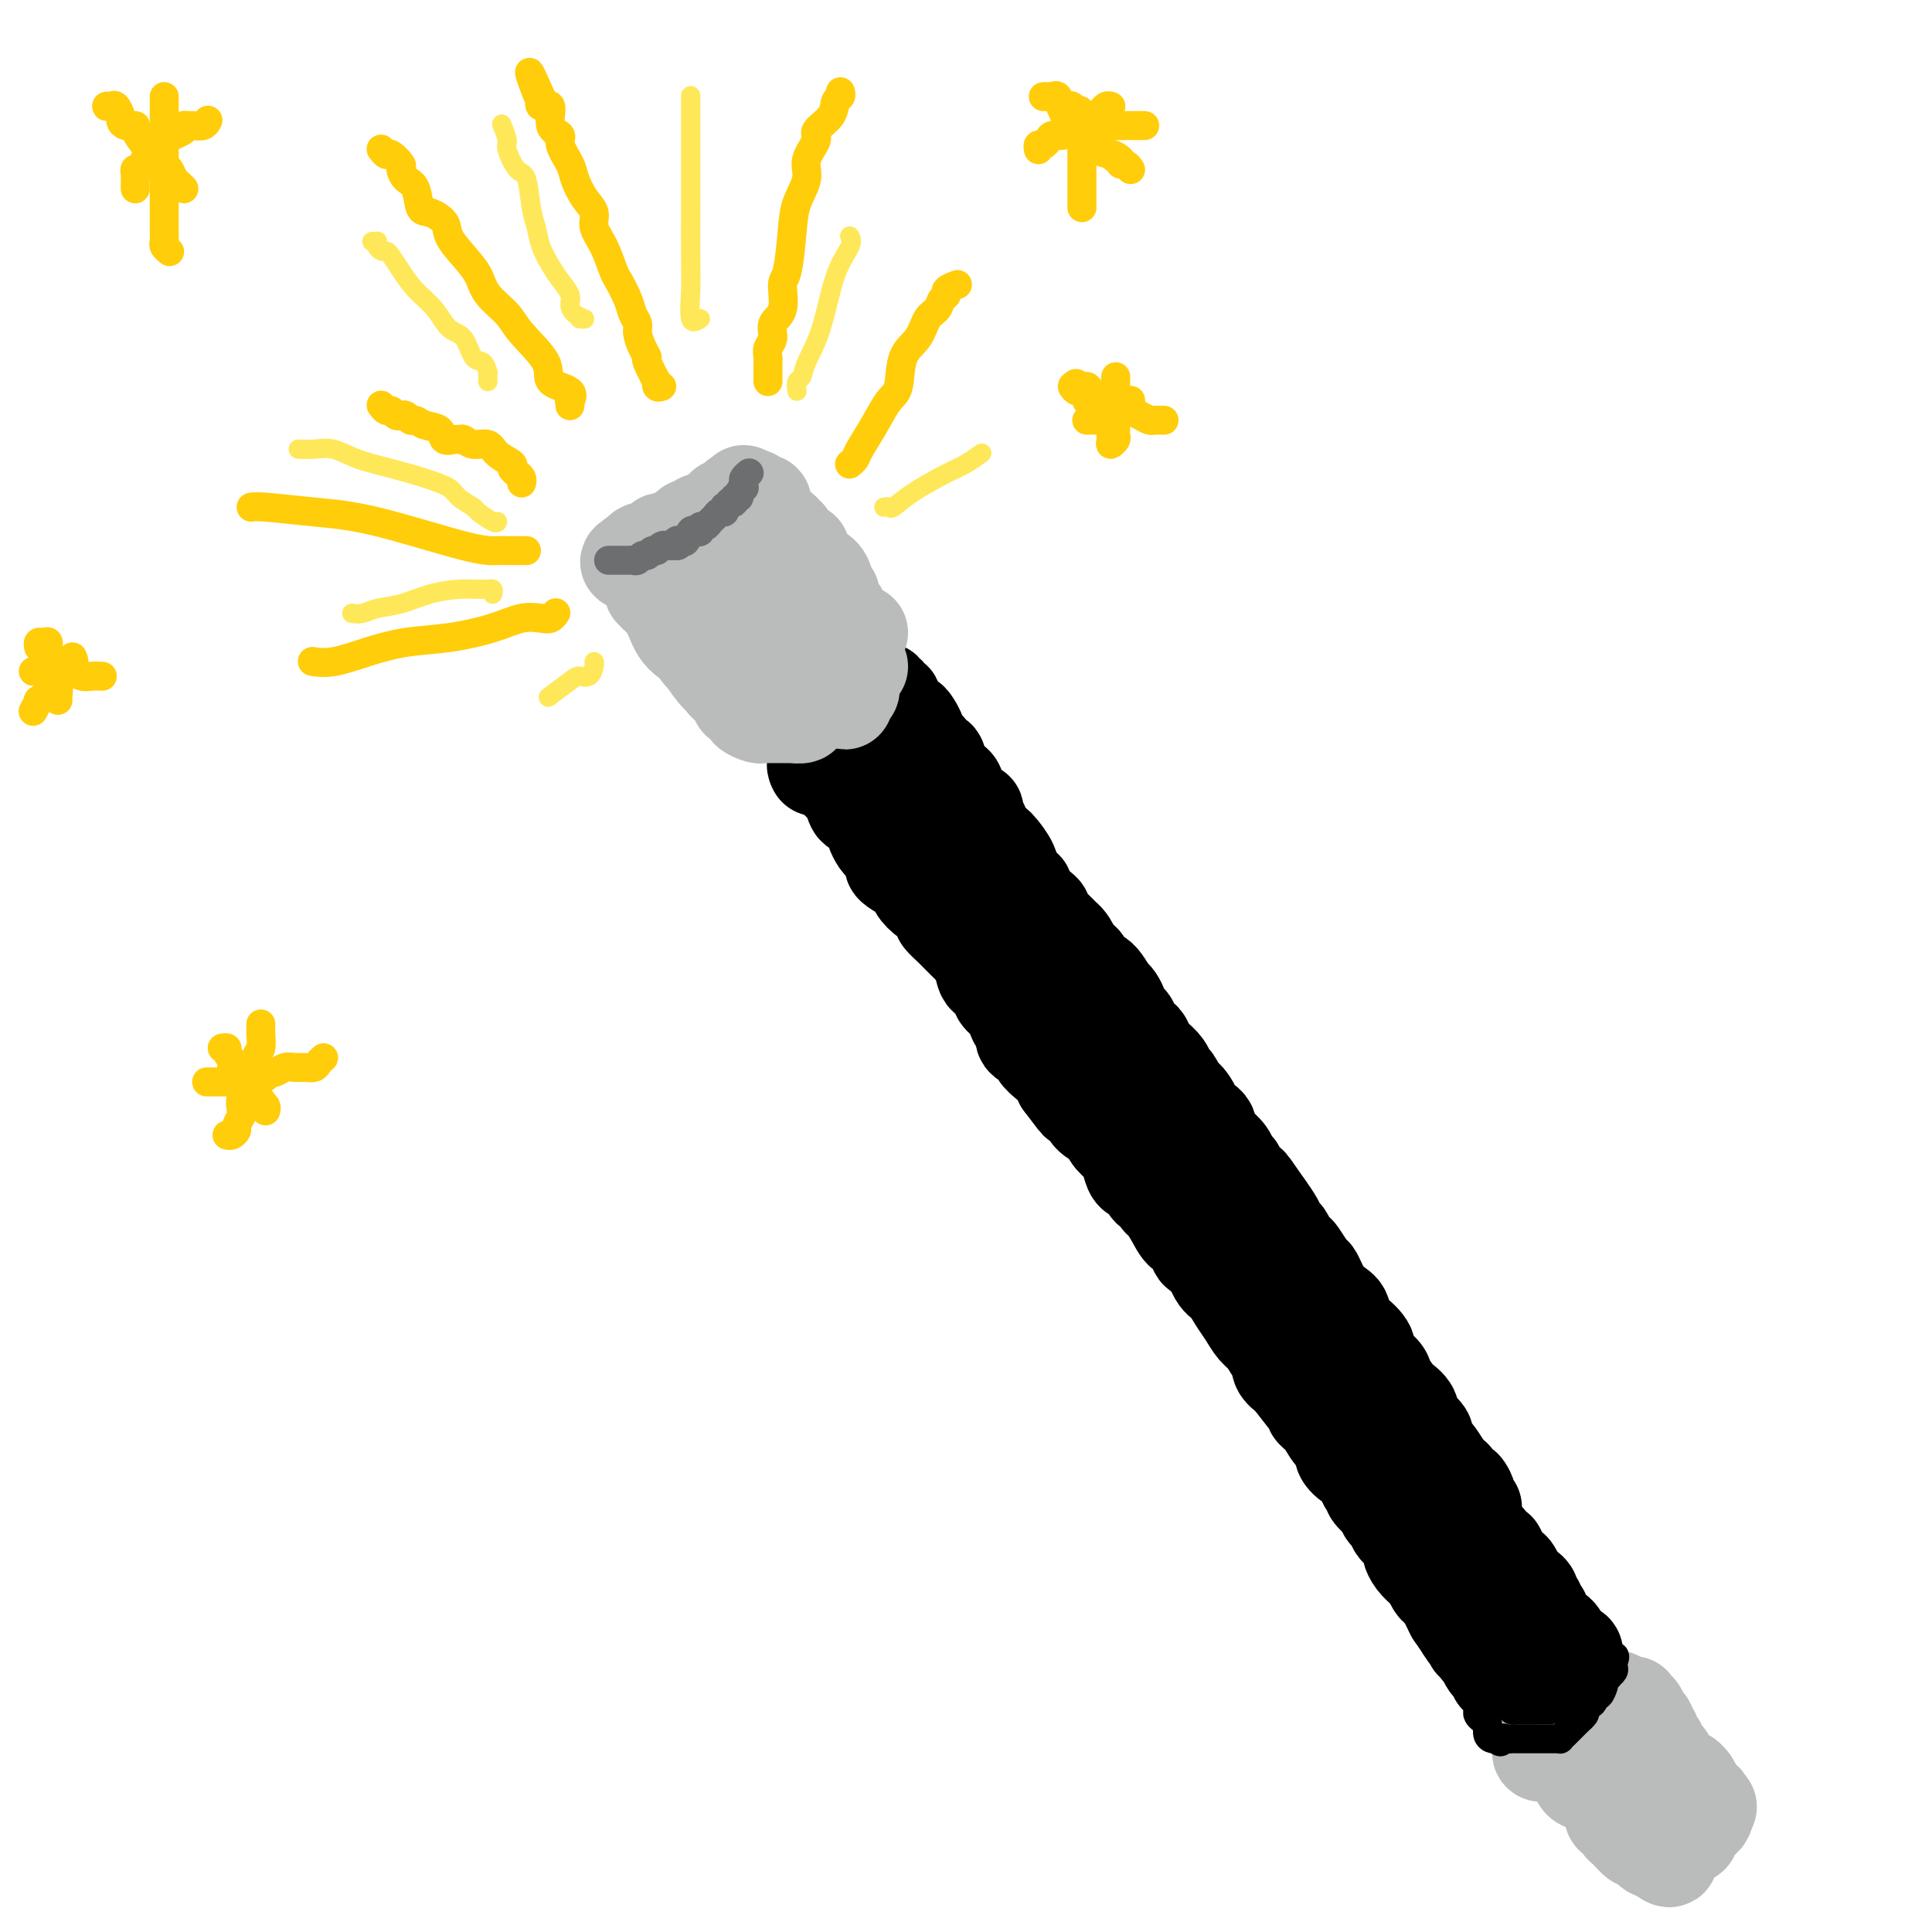 <svg viewBox='0 0 400 400' version='1.1' xmlns='http://www.w3.org/2000/svg' xmlns:xlink='http://www.w3.org/1999/xlink'><g fill='none' stroke='#000000' stroke-width='20' stroke-linecap='round' stroke-linejoin='round'><path d='M169,159c-0.203,-0.368 -0.405,-0.736 0,-1c0.405,-0.264 1.418,-0.426 2,0c0.582,0.426 0.734,1.438 1,2c0.266,0.562 0.645,0.673 1,1c0.355,0.327 0.687,0.870 1,1c0.313,0.130 0.608,-0.152 1,0c0.392,0.152 0.882,0.740 1,1c0.118,0.260 -0.136,0.192 0,1c0.136,0.808 0.663,2.492 1,3c0.337,0.508 0.486,-0.158 1,0c0.514,0.158 1.395,1.142 2,2c0.605,0.858 0.936,1.592 1,2c0.064,0.408 -0.137,0.491 0,1c0.137,0.509 0.614,1.446 1,2c0.386,0.554 0.681,0.726 1,1c0.319,0.274 0.663,0.650 1,1c0.337,0.350 0.669,0.675 1,1'/><path d='M185,177c2.438,3.185 0.532,2.148 0,2c-0.532,-0.148 0.308,0.594 1,1c0.692,0.406 1.235,0.475 2,1c0.765,0.525 1.750,1.507 2,2c0.250,0.493 -0.236,0.498 0,1c0.236,0.502 1.194,1.500 2,2c0.806,0.500 1.460,0.502 2,1c0.540,0.498 0.966,1.490 1,2c0.034,0.510 -0.324,0.536 0,1c0.324,0.464 1.330,1.367 2,2c0.670,0.633 1.006,0.997 1,1c-0.006,0.003 -0.352,-0.353 0,0c0.352,0.353 1.403,1.417 2,2c0.597,0.583 0.741,0.687 1,1c0.259,0.313 0.634,0.836 1,1c0.366,0.164 0.723,-0.031 1,1c0.277,1.031 0.473,3.287 1,4c0.527,0.713 1.384,-0.119 2,0c0.616,0.119 0.991,1.188 1,2c0.009,0.812 -0.347,1.368 0,2c0.347,0.632 1.398,1.339 2,2c0.602,0.661 0.757,1.275 1,2c0.243,0.725 0.575,1.559 1,2c0.425,0.441 0.943,0.488 1,1c0.057,0.512 -0.346,1.488 0,2c0.346,0.512 1.441,0.560 2,1c0.559,0.440 0.583,1.273 1,2c0.417,0.727 1.228,1.350 2,2c0.772,0.650 1.506,1.329 2,2c0.494,0.671 0.747,1.336 1,2'/><path d='M220,224c5.551,7.402 1.929,2.406 1,1c-0.929,-1.406 0.835,0.778 2,2c1.165,1.222 1.730,1.483 2,2c0.270,0.517 0.243,1.288 1,2c0.757,0.712 2.297,1.363 3,2c0.703,0.637 0.569,1.260 1,2c0.431,0.740 1.429,1.597 2,2c0.571,0.403 0.716,0.351 1,1c0.284,0.649 0.706,2.000 1,3c0.294,1.000 0.460,1.648 1,2c0.540,0.352 1.453,0.407 2,1c0.547,0.593 0.727,1.722 1,2c0.273,0.278 0.639,-0.296 1,0c0.361,0.296 0.717,1.464 1,2c0.283,0.536 0.495,0.442 1,1c0.505,0.558 1.304,1.768 2,3c0.696,1.232 1.289,2.488 2,3c0.711,0.512 1.541,0.282 2,1c0.459,0.718 0.546,2.383 1,3c0.454,0.617 1.276,0.184 2,1c0.724,0.816 1.349,2.880 2,4c0.651,1.120 1.329,1.296 2,2c0.671,0.704 1.335,1.937 2,3c0.665,1.063 1.331,1.958 2,3c0.669,1.042 1.341,2.233 2,3c0.659,0.767 1.307,1.112 2,2c0.693,0.888 1.433,2.321 2,3c0.567,0.679 0.960,0.606 1,1c0.040,0.394 -0.274,1.255 0,2c0.274,0.745 1.137,1.372 2,2'/><path d='M267,285c7.325,9.447 2.136,2.565 1,1c-1.136,-1.565 1.781,2.185 3,4c1.219,1.815 0.742,1.693 1,2c0.258,0.307 1.253,1.043 2,2c0.747,0.957 1.247,2.136 2,3c0.753,0.864 1.760,1.414 2,2c0.240,0.586 -0.285,1.208 0,2c0.285,0.792 1.382,1.752 2,2c0.618,0.248 0.758,-0.218 1,0c0.242,0.218 0.585,1.118 1,2c0.415,0.882 0.902,1.746 1,2c0.098,0.254 -0.194,-0.101 0,0c0.194,0.101 0.874,0.657 1,1c0.126,0.343 -0.303,0.472 0,1c0.303,0.528 1.338,1.455 2,2c0.662,0.545 0.951,0.710 1,1c0.049,0.290 -0.142,0.707 0,1c0.142,0.293 0.616,0.464 1,1c0.384,0.536 0.677,1.438 1,2c0.323,0.562 0.677,0.783 1,1c0.323,0.217 0.615,0.429 1,1c0.385,0.571 0.863,1.500 1,2c0.137,0.500 -0.065,0.571 0,1c0.065,0.429 0.399,1.214 1,2c0.601,0.786 1.471,1.572 2,2c0.529,0.428 0.719,0.499 1,1c0.281,0.501 0.653,1.433 1,2c0.347,0.567 0.670,0.771 1,1c0.330,0.229 0.666,0.485 1,1c0.334,0.515 0.667,1.290 1,2c0.333,0.710 0.667,1.355 1,2'/><path d='M301,334c5.647,8.196 2.766,4.186 2,3c-0.766,-1.186 0.583,0.452 1,1c0.417,0.548 -0.100,0.006 0,0c0.100,-0.006 0.815,0.524 1,1c0.185,0.476 -0.162,0.896 0,1c0.162,0.104 0.831,-0.109 1,0c0.169,0.109 -0.162,0.541 0,1c0.162,0.459 0.818,0.945 1,1c0.182,0.055 -0.109,-0.322 0,0c0.109,0.322 0.617,1.345 1,2c0.383,0.655 0.640,0.944 1,1c0.360,0.056 0.822,-0.122 1,0c0.178,0.122 0.071,0.545 0,1c-0.071,0.455 -0.106,0.944 0,1c0.106,0.056 0.354,-0.321 1,0c0.646,0.321 1.689,1.340 2,2c0.311,0.660 -0.110,0.961 0,1c0.110,0.039 0.750,-0.186 1,0c0.250,0.186 0.108,0.782 0,1c-0.108,0.218 -0.184,0.058 0,0c0.184,-0.058 0.626,-0.016 1,0c0.374,0.016 0.678,0.004 1,0c0.322,-0.004 0.661,-0.002 1,0'/><path d='M317,351c2.727,2.630 1.543,0.704 1,0c-0.543,-0.704 -0.445,-0.188 0,0c0.445,0.188 1.236,0.046 2,0c0.764,-0.046 1.501,0.002 2,0c0.499,-0.002 0.761,-0.056 1,0c0.239,0.056 0.456,0.223 1,0c0.544,-0.223 1.414,-0.834 2,-1c0.586,-0.166 0.886,0.113 1,0c0.114,-0.113 0.042,-0.618 0,-1c-0.042,-0.382 -0.053,-0.643 0,-1c0.053,-0.357 0.169,-0.812 0,-1c-0.169,-0.188 -0.623,-0.111 -1,0c-0.377,0.111 -0.678,0.255 -1,0c-0.322,-0.255 -0.664,-0.908 -1,-1c-0.336,-0.092 -0.668,0.377 -1,0c-0.332,-0.377 -0.666,-1.602 -1,-2c-0.334,-0.398 -0.667,0.029 -1,0c-0.333,-0.029 -0.667,-0.515 -1,-1'/><path d='M320,343c-1.245,-0.858 -0.858,-1.003 -1,-1c-0.142,0.003 -0.813,0.155 -1,0c-0.187,-0.155 0.108,-0.615 0,-1c-0.108,-0.385 -0.621,-0.695 -1,-1c-0.379,-0.305 -0.624,-0.605 -1,-1c-0.376,-0.395 -0.885,-0.884 -1,-1c-0.115,-0.116 0.162,0.141 0,0c-0.162,-0.141 -0.765,-0.681 -1,-1c-0.235,-0.319 -0.104,-0.417 0,-1c0.104,-0.583 0.182,-1.653 0,-2c-0.182,-0.347 -0.622,0.028 -1,0c-0.378,-0.028 -0.693,-0.458 -1,-1c-0.307,-0.542 -0.607,-1.196 -1,-2c-0.393,-0.804 -0.879,-1.759 -1,-2c-0.121,-0.241 0.123,0.231 0,0c-0.123,-0.231 -0.611,-1.165 -1,-2c-0.389,-0.835 -0.677,-1.571 -1,-2c-0.323,-0.429 -0.679,-0.553 -1,-1c-0.321,-0.447 -0.606,-1.218 -1,-2c-0.394,-0.782 -0.898,-1.575 -1,-2c-0.102,-0.425 0.198,-0.481 0,-1c-0.198,-0.519 -0.894,-1.499 -1,-2c-0.106,-0.501 0.379,-0.522 0,-1c-0.379,-0.478 -1.621,-1.414 -2,-2c-0.379,-0.586 0.105,-0.822 0,-1c-0.105,-0.178 -0.799,-0.299 -1,-1c-0.201,-0.701 0.090,-1.984 0,-3c-0.090,-1.016 -0.560,-1.767 -1,-2c-0.440,-0.233 -0.849,0.053 -1,0c-0.151,-0.053 -0.043,-0.444 0,-1c0.043,-0.556 0.022,-1.278 0,-2'/><path d='M299,304c-3.719,-6.213 -2.517,-2.246 -2,-1c0.517,1.246 0.351,-0.228 0,-1c-0.351,-0.772 -0.885,-0.841 -1,-1c-0.115,-0.159 0.189,-0.409 0,-1c-0.189,-0.591 -0.872,-1.523 -1,-2c-0.128,-0.477 0.298,-0.499 0,-1c-0.298,-0.501 -1.322,-1.480 -2,-2c-0.678,-0.520 -1.012,-0.580 -1,-1c0.012,-0.420 0.371,-1.199 0,-2c-0.371,-0.801 -1.470,-1.622 -2,-2c-0.530,-0.378 -0.490,-0.312 -1,-1c-0.510,-0.688 -1.572,-2.129 -2,-3c-0.428,-0.871 -0.224,-1.173 -1,-2c-0.776,-0.827 -2.532,-2.179 -3,-3c-0.468,-0.821 0.352,-1.111 0,-2c-0.352,-0.889 -1.878,-2.376 -3,-3c-1.122,-0.624 -1.841,-0.386 -2,-1c-0.159,-0.614 0.242,-2.079 0,-3c-0.242,-0.921 -1.126,-1.298 -2,-2c-0.874,-0.702 -1.739,-1.730 -2,-2c-0.261,-0.270 0.081,0.219 0,0c-0.081,-0.219 -0.585,-1.144 -1,-2c-0.415,-0.856 -0.741,-1.643 -1,-2c-0.259,-0.357 -0.451,-0.285 -1,-1c-0.549,-0.715 -1.457,-2.218 -2,-3c-0.543,-0.782 -0.722,-0.842 -1,-1c-0.278,-0.158 -0.655,-0.415 -1,-1c-0.345,-0.585 -0.660,-1.497 -1,-2c-0.340,-0.503 -0.707,-0.597 -1,-1c-0.293,-0.403 -0.512,-1.115 -1,-2c-0.488,-0.885 -1.244,-1.942 -2,-3'/><path d='M262,250c-5.899,-8.550 -2.145,-2.925 -1,-1c1.145,1.925 -0.319,0.148 -1,-1c-0.681,-1.148 -0.578,-1.669 -1,-2c-0.422,-0.331 -1.369,-0.473 -2,-1c-0.631,-0.527 -0.946,-1.440 -1,-2c-0.054,-0.560 0.155,-0.766 0,-1c-0.155,-0.234 -0.673,-0.496 -1,-1c-0.327,-0.504 -0.463,-1.251 -1,-2c-0.537,-0.749 -1.476,-1.500 -2,-2c-0.524,-0.500 -0.633,-0.749 -1,-1c-0.367,-0.251 -0.991,-0.505 -1,-1c-0.009,-0.495 0.597,-1.232 0,-2c-0.597,-0.768 -2.398,-1.567 -3,-2c-0.602,-0.433 -0.007,-0.501 0,-1c0.007,-0.499 -0.576,-1.428 -1,-2c-0.424,-0.572 -0.690,-0.786 -1,-1c-0.310,-0.214 -0.664,-0.429 -1,-1c-0.336,-0.571 -0.653,-1.500 -1,-2c-0.347,-0.500 -0.723,-0.571 -1,-1c-0.277,-0.429 -0.454,-1.214 -1,-2c-0.546,-0.786 -1.460,-1.571 -2,-2c-0.540,-0.429 -0.704,-0.500 -1,-1c-0.296,-0.500 -0.723,-1.429 -1,-2c-0.277,-0.571 -0.403,-0.786 -1,-1c-0.597,-0.214 -1.666,-0.428 -2,-1c-0.334,-0.572 0.065,-1.501 0,-2c-0.065,-0.499 -0.595,-0.567 -1,-1c-0.405,-0.433 -0.686,-1.232 -1,-2c-0.314,-0.768 -0.661,-1.505 -1,-2c-0.339,-0.495 -0.669,-0.747 -1,-1'/><path d='M230,206c-5.145,-6.926 -2.007,-2.241 -1,-1c1.007,1.241 -0.116,-0.963 -1,-2c-0.884,-1.037 -1.528,-0.907 -2,-1c-0.472,-0.093 -0.771,-0.410 -1,-1c-0.229,-0.590 -0.389,-1.453 -1,-2c-0.611,-0.547 -1.672,-0.779 -2,-1c-0.328,-0.221 0.076,-0.430 0,-1c-0.076,-0.570 -0.633,-1.501 -1,-2c-0.367,-0.499 -0.545,-0.567 -1,-1c-0.455,-0.433 -1.186,-1.232 -2,-2c-0.814,-0.768 -1.711,-1.506 -2,-2c-0.289,-0.494 0.030,-0.744 0,-1c-0.030,-0.256 -0.407,-0.519 -1,-1c-0.593,-0.481 -1.400,-1.181 -2,-2c-0.600,-0.819 -0.991,-1.757 -1,-2c-0.009,-0.243 0.363,0.209 0,0c-0.363,-0.209 -1.463,-1.081 -2,-2c-0.537,-0.919 -0.511,-1.887 -1,-3c-0.489,-1.113 -1.494,-2.372 -2,-3c-0.506,-0.628 -0.513,-0.625 -1,-1c-0.487,-0.375 -1.453,-1.129 -2,-2c-0.547,-0.871 -0.676,-1.858 -1,-2c-0.324,-0.142 -0.842,0.561 -1,0c-0.158,-0.561 0.045,-2.387 0,-3c-0.045,-0.613 -0.337,-0.013 -1,0c-0.663,0.013 -1.697,-0.561 -2,-1c-0.303,-0.439 0.126,-0.745 0,-1c-0.126,-0.255 -0.807,-0.460 -1,-1c-0.193,-0.540 0.102,-1.415 0,-2c-0.102,-0.585 -0.601,-0.882 -1,-1c-0.399,-0.118 -0.700,-0.059 -1,0'/><path d='M196,162c-5.138,-7.006 -0.982,-2.522 0,-1c0.982,1.522 -1.208,0.083 -2,-1c-0.792,-1.083 -0.185,-1.810 0,-2c0.185,-0.190 -0.054,0.158 0,0c0.054,-0.158 0.399,-0.820 0,-1c-0.399,-0.180 -1.543,0.124 -2,0c-0.457,-0.124 -0.227,-0.676 0,-1c0.227,-0.324 0.450,-0.419 0,-1c-0.450,-0.581 -1.574,-1.648 -2,-2c-0.426,-0.352 -0.156,0.012 0,0c0.156,-0.012 0.197,-0.399 0,-1c-0.197,-0.601 -0.631,-1.417 -1,-2c-0.369,-0.583 -0.672,-0.935 -1,-1c-0.328,-0.065 -0.680,0.155 -1,0c-0.320,-0.155 -0.606,-0.687 -1,-1c-0.394,-0.313 -0.894,-0.409 -1,-1c-0.106,-0.591 0.183,-1.679 0,-2c-0.183,-0.321 -0.839,0.124 -1,0c-0.161,-0.124 0.173,-0.817 0,-1c-0.173,-0.183 -0.854,0.143 -1,0c-0.146,-0.143 0.244,-0.755 0,-1c-0.244,-0.245 -1.122,-0.122 -2,0'/><path d='M181,143c-2.271,-2.695 -0.450,0.066 0,1c0.450,0.934 -0.471,0.039 -1,0c-0.529,-0.039 -0.668,0.777 -1,1c-0.332,0.223 -0.859,-0.148 -1,0c-0.141,0.148 0.103,0.814 0,1c-0.103,0.186 -0.552,-0.108 -1,0c-0.448,0.108 -0.893,0.618 -1,1c-0.107,0.382 0.125,0.638 0,1c-0.125,0.362 -0.608,0.832 -1,1c-0.392,0.168 -0.693,0.035 -1,0c-0.307,-0.035 -0.621,0.029 -1,0c-0.379,-0.029 -0.823,-0.151 -1,0c-0.177,0.151 -0.089,0.576 0,1'/><path d='M172,150c-1.566,1.099 -0.980,0.347 -1,0c-0.020,-0.347 -0.644,-0.289 -1,0c-0.356,0.289 -0.442,0.809 -1,1c-0.558,0.191 -1.588,0.055 -2,0c-0.412,-0.055 -0.206,-0.027 0,0'/><path d='M167,151c-0.833,0.167 -0.417,0.083 0,0'/><path d='M298,306c0.339,-0.009 0.679,-0.018 1,0c0.321,0.018 0.625,0.062 1,0c0.375,-0.062 0.821,-0.229 1,0c0.179,0.229 0.090,0.853 0,1c-0.090,0.147 -0.183,-0.182 0,0c0.183,0.182 0.641,0.876 1,1c0.359,0.124 0.618,-0.321 1,0c0.382,0.321 0.887,1.409 1,2c0.113,0.591 -0.167,0.687 0,1c0.167,0.313 0.781,0.844 1,1c0.219,0.156 0.044,-0.062 0,0c-0.044,0.062 0.043,0.402 0,1c-0.043,0.598 -0.218,1.452 0,2c0.218,0.548 0.828,0.791 1,1c0.172,0.209 -0.095,0.386 0,1c0.095,0.614 0.551,1.665 1,2c0.449,0.335 0.891,-0.047 1,0c0.109,0.047 -0.114,0.524 0,1c0.114,0.476 0.567,0.952 1,1c0.433,0.048 0.847,-0.333 1,0c0.153,0.333 0.044,1.381 0,2c-0.044,0.619 -0.022,0.810 0,1'/><path d='M310,324c1.260,2.694 0.911,1.428 1,1c0.089,-0.428 0.615,-0.020 1,0c0.385,0.020 0.628,-0.349 1,0c0.372,0.349 0.874,1.417 1,2c0.126,0.583 -0.125,0.681 0,1c0.125,0.319 0.626,0.859 1,1c0.374,0.141 0.622,-0.116 1,0c0.378,0.116 0.885,0.604 1,1c0.115,0.396 -0.162,0.698 0,1c0.162,0.302 0.761,0.602 1,1c0.239,0.398 0.116,0.895 0,1c-0.116,0.105 -0.224,-0.180 0,0c0.224,0.180 0.781,0.827 1,1c0.219,0.173 0.100,-0.126 0,0c-0.100,0.126 -0.181,0.678 0,1c0.181,0.322 0.623,0.415 1,1c0.377,0.585 0.689,1.662 1,2c0.311,0.338 0.619,-0.064 1,0c0.381,0.064 0.833,0.594 1,1c0.167,0.406 0.048,0.687 0,1c-0.048,0.313 -0.024,0.656 0,1'/><path d='M323,341c2.255,2.569 1.393,0.490 1,0c-0.393,-0.490 -0.315,0.608 0,1c0.315,0.392 0.869,0.077 1,0c0.131,-0.077 -0.161,0.082 0,0c0.161,-0.082 0.774,-0.407 1,0c0.226,0.407 0.065,1.545 0,2c-0.065,0.455 -0.032,0.228 0,0'/></g>
<g fill='none' stroke='#BABBBB' stroke-width='20' stroke-linecap='round' stroke-linejoin='round'><path d='M319,362c-0.097,0.431 -0.193,0.863 0,1c0.193,0.137 0.676,-0.020 1,0c0.324,0.020 0.491,0.217 1,0c0.509,-0.217 1.362,-0.847 2,-1c0.638,-0.153 1.063,0.170 1,0c-0.063,-0.170 -0.613,-0.833 0,-1c0.613,-0.167 2.387,0.163 3,0c0.613,-0.163 0.063,-0.818 0,-1c-0.063,-0.182 0.361,0.110 1,0c0.639,-0.110 1.492,-0.621 2,-1c0.508,-0.379 0.672,-0.627 1,-1c0.328,-0.373 0.819,-0.870 1,-1c0.181,-0.130 0.052,0.106 0,0c-0.052,-0.106 -0.026,-0.553 0,-1'/><path d='M332,356c2.029,-0.863 0.600,-0.019 0,0c-0.600,0.019 -0.372,-0.787 0,-1c0.372,-0.213 0.888,0.166 1,0c0.112,-0.166 -0.180,-0.876 0,-1c0.180,-0.124 0.832,0.338 1,0c0.168,-0.338 -0.147,-1.476 0,-2c0.147,-0.524 0.756,-0.436 1,0c0.244,0.436 0.122,1.218 0,2'/><path d='M335,354c0.468,-0.132 0.137,0.539 0,1c-0.137,0.461 -0.080,0.711 0,1c0.080,0.289 0.181,0.617 0,1c-0.181,0.383 -0.646,0.821 -1,1c-0.354,0.179 -0.596,0.101 -1,0c-0.404,-0.101 -0.968,-0.223 -1,0c-0.032,0.223 0.469,0.791 0,1c-0.469,0.209 -1.909,0.060 -3,0c-1.091,-0.060 -1.833,-0.030 -2,0c-0.167,0.030 0.239,0.061 0,0c-0.239,-0.061 -1.125,-0.212 -2,0c-0.875,0.212 -1.740,0.789 -2,1c-0.260,0.211 0.083,0.057 0,0c-0.083,-0.057 -0.594,-0.015 -1,0c-0.406,0.015 -0.707,0.004 -1,0c-0.293,-0.004 -0.579,-0.001 -1,0c-0.421,0.001 -0.977,0.000 -1,0c-0.023,-0.000 0.489,-0.000 1,0'/><path d='M320,360c-2.136,0.493 0.023,0.226 1,0c0.977,-0.226 0.772,-0.411 1,0c0.228,0.411 0.888,1.419 1,2c0.112,0.581 -0.325,0.737 0,1c0.325,0.263 1.410,0.635 2,1c0.590,0.365 0.683,0.724 1,1c0.317,0.276 0.859,0.469 1,1c0.141,0.531 -0.117,1.399 0,2c0.117,0.601 0.609,0.935 1,1c0.391,0.065 0.682,-0.138 1,0c0.318,0.138 0.664,0.618 1,1c0.336,0.382 0.662,0.666 1,1c0.338,0.334 0.686,0.719 1,1c0.314,0.281 0.592,0.457 1,1c0.408,0.543 0.946,1.451 1,2c0.054,0.549 -0.376,0.737 0,1c0.376,0.263 1.558,0.600 2,1c0.442,0.400 0.146,0.863 0,1c-0.146,0.137 -0.140,-0.050 0,0c0.140,0.050 0.415,0.338 1,1c0.585,0.662 1.480,1.698 2,2c0.520,0.302 0.664,-0.129 1,0c0.336,0.129 0.863,0.818 1,1c0.137,0.182 -0.117,-0.143 0,0c0.117,0.143 0.605,0.755 1,1c0.395,0.245 0.698,0.122 1,0'/><path d='M343,383c4.040,3.601 2.640,1.105 2,0c-0.640,-1.105 -0.522,-0.817 0,-1c0.522,-0.183 1.447,-0.836 2,-1c0.553,-0.164 0.736,0.163 1,0c0.264,-0.163 0.611,-0.814 1,-1c0.389,-0.186 0.822,0.095 1,0c0.178,-0.095 0.103,-0.564 0,-1c-0.103,-0.436 -0.234,-0.838 0,-1c0.234,-0.162 0.833,-0.085 1,0c0.167,0.085 -0.100,0.177 0,0c0.100,-0.177 0.565,-0.625 1,-1c0.435,-0.375 0.838,-0.679 1,-1c0.162,-0.321 0.081,-0.661 0,-1'/><path d='M353,375c1.513,-1.418 0.296,-0.962 0,-1c-0.296,-0.038 0.328,-0.569 0,-1c-0.328,-0.431 -1.607,-0.760 -2,-1c-0.393,-0.240 0.102,-0.389 0,-1c-0.102,-0.611 -0.799,-1.682 -1,-2c-0.201,-0.318 0.096,0.118 0,0c-0.096,-0.118 -0.585,-0.792 -1,-1c-0.415,-0.208 -0.755,0.048 -1,0c-0.245,-0.048 -0.394,-0.399 -1,-1c-0.606,-0.601 -1.669,-1.451 -2,-2c-0.331,-0.549 0.070,-0.796 0,-1c-0.070,-0.204 -0.611,-0.365 -1,-1c-0.389,-0.635 -0.626,-1.742 -1,-2c-0.374,-0.258 -0.884,0.335 -1,0c-0.116,-0.335 0.161,-1.597 0,-2c-0.161,-0.403 -0.760,0.052 -1,0c-0.240,-0.052 -0.120,-0.610 0,-1c0.120,-0.390 0.238,-0.611 0,-1c-0.238,-0.389 -0.834,-0.945 -1,-1c-0.166,-0.055 0.099,0.391 0,0c-0.099,-0.391 -0.563,-1.620 -1,-2c-0.437,-0.380 -0.849,0.090 -1,0c-0.151,-0.090 -0.043,-0.740 0,-1c0.043,-0.260 0.022,-0.130 0,0'/><path d='M178,131c-0.301,0.001 -0.601,0.002 -1,0c-0.399,-0.002 -0.896,-0.006 -1,0c-0.104,0.006 0.183,0.022 0,0c-0.183,-0.022 -0.838,-0.082 -1,0c-0.162,0.082 0.168,0.307 0,0c-0.168,-0.307 -0.833,-1.147 -1,-2c-0.167,-0.853 0.165,-1.721 0,-2c-0.165,-0.279 -0.828,0.031 -1,0c-0.172,-0.031 0.146,-0.404 0,-1c-0.146,-0.596 -0.757,-1.416 -1,-2c-0.243,-0.584 -0.120,-0.934 0,-1c0.120,-0.066 0.236,0.151 0,0c-0.236,-0.151 -0.824,-0.672 -1,-1c-0.176,-0.328 0.059,-0.464 0,-1c-0.059,-0.536 -0.412,-1.471 -1,-2c-0.588,-0.529 -1.410,-0.653 -2,-1c-0.590,-0.347 -0.947,-0.916 -1,-1c-0.053,-0.084 0.197,0.317 0,0c-0.197,-0.317 -0.840,-1.353 -1,-2c-0.160,-0.647 0.163,-0.905 0,-1c-0.163,-0.095 -0.813,-0.025 -1,0c-0.187,0.025 0.089,0.007 0,0c-0.089,-0.007 -0.545,-0.004 -1,0'/><path d='M164,114c-2.100,-2.813 -0.351,-1.345 0,-1c0.351,0.345 -0.697,-0.433 -1,-1c-0.303,-0.567 0.140,-0.925 0,-1c-0.140,-0.075 -0.865,0.131 -1,0c-0.135,-0.131 0.318,-0.599 0,-1c-0.318,-0.401 -1.406,-0.733 -2,-1c-0.594,-0.267 -0.694,-0.468 -1,-1c-0.306,-0.532 -0.817,-1.395 -1,-2c-0.183,-0.605 -0.038,-0.950 0,-1c0.038,-0.050 -0.031,0.197 0,0c0.031,-0.197 0.163,-0.836 0,-1c-0.163,-0.164 -0.621,0.148 -1,0c-0.379,-0.148 -0.680,-0.757 -1,-1c-0.320,-0.243 -0.660,-0.122 -1,0'/><path d='M155,103c-1.571,-1.690 -0.999,-0.414 -1,0c-0.001,0.414 -0.573,-0.033 -1,0c-0.427,0.033 -0.707,0.548 -1,1c-0.293,0.452 -0.600,0.843 -1,1c-0.400,0.157 -0.894,0.079 -1,0c-0.106,-0.079 0.175,-0.161 0,0c-0.175,0.161 -0.806,0.564 -1,1c-0.194,0.436 0.050,0.905 0,1c-0.050,0.095 -0.395,-0.186 -1,0c-0.605,0.186 -1.472,0.837 -2,1c-0.528,0.163 -0.719,-0.163 -1,0c-0.281,0.163 -0.653,0.813 -1,1c-0.347,0.187 -0.669,-0.090 -1,0c-0.331,0.090 -0.671,0.545 -1,1c-0.329,0.455 -0.648,0.909 -1,1c-0.352,0.091 -0.737,-0.182 -1,0c-0.263,0.182 -0.403,0.820 -1,1c-0.597,0.180 -1.652,-0.096 -2,0c-0.348,0.096 0.009,0.564 0,1c-0.009,0.436 -0.384,0.838 -1,1c-0.616,0.162 -1.474,0.082 -2,0c-0.526,-0.082 -0.722,-0.166 -1,0c-0.278,0.166 -0.639,0.583 -1,1'/><path d='M132,115c-3.607,2.101 -1.125,1.352 0,1c1.125,-0.352 0.892,-0.307 1,0c0.108,0.307 0.558,0.874 1,1c0.442,0.126 0.877,-0.191 1,0c0.123,0.191 -0.064,0.890 0,1c0.064,0.110 0.379,-0.369 1,0c0.621,0.369 1.546,1.587 2,2c0.454,0.413 0.436,0.022 1,0c0.564,-0.022 1.709,0.326 2,1c0.291,0.674 -0.273,1.676 0,2c0.273,0.324 1.381,-0.028 2,0c0.619,0.028 0.748,0.437 1,1c0.252,0.563 0.626,1.282 1,2'/><path d='M145,126c2.040,1.943 0.640,1.299 0,1c-0.640,-0.299 -0.522,-0.253 0,0c0.522,0.253 1.446,0.713 2,1c0.554,0.287 0.737,0.402 1,1c0.263,0.598 0.606,1.681 1,2c0.394,0.319 0.840,-0.126 1,0c0.160,0.126 0.033,0.821 0,1c-0.033,0.179 0.029,-0.160 0,0c-0.029,0.160 -0.149,0.817 0,1c0.149,0.183 0.566,-0.110 1,0c0.434,0.110 0.886,0.622 1,1c0.114,0.378 -0.109,0.622 0,1c0.109,0.378 0.551,0.889 1,1c0.449,0.111 0.905,-0.178 1,0c0.095,0.178 -0.172,0.822 0,1c0.172,0.178 0.782,-0.110 1,0c0.218,0.110 0.044,0.616 0,1c-0.044,0.384 0.044,0.644 0,1c-0.044,0.356 -0.218,0.807 0,1c0.218,0.193 0.828,0.129 1,0c0.172,-0.129 -0.094,-0.323 0,0c0.094,0.323 0.547,1.161 1,2'/><path d='M157,142c1.849,2.867 0.472,2.036 0,2c-0.472,-0.036 -0.040,0.723 0,1c0.040,0.277 -0.313,0.072 -1,0c-0.687,-0.072 -1.707,-0.012 -2,0c-0.293,0.012 0.142,-0.024 0,0c-0.142,0.024 -0.862,0.107 -1,0c-0.138,-0.107 0.304,-0.405 0,-1c-0.304,-0.595 -1.355,-1.486 -2,-2c-0.645,-0.514 -0.883,-0.652 -1,-1c-0.117,-0.348 -0.112,-0.905 0,-1c0.112,-0.095 0.332,0.273 0,0c-0.332,-0.273 -1.216,-1.185 -2,-2c-0.784,-0.815 -1.467,-1.531 -2,-2c-0.533,-0.469 -0.917,-0.689 -1,-1c-0.083,-0.311 0.135,-0.713 0,-1c-0.135,-0.287 -0.624,-0.458 -1,-1c-0.376,-0.542 -0.640,-1.454 -1,-2c-0.360,-0.546 -0.817,-0.728 -1,-1c-0.183,-0.272 -0.091,-0.636 0,-1'/><path d='M142,129c-2.096,-2.919 -1.335,-2.217 -1,-2c0.335,0.217 0.245,-0.050 0,0c-0.245,0.050 -0.644,0.416 -1,0c-0.356,-0.416 -0.670,-1.613 -1,-2c-0.330,-0.387 -0.676,0.036 -1,0c-0.324,-0.036 -0.627,-0.532 -1,-1c-0.373,-0.468 -0.815,-0.907 -1,-1c-0.185,-0.093 -0.114,0.159 0,0c0.114,-0.159 0.272,-0.728 0,-1c-0.272,-0.272 -0.972,-0.246 -1,0c-0.028,0.246 0.617,0.712 1,1c0.383,0.288 0.505,0.397 1,1c0.495,0.603 1.364,1.701 2,3c0.636,1.299 1.039,2.800 2,4c0.961,1.200 2.481,2.100 4,3'/><path d='M145,134c1.454,1.908 0.588,1.179 1,2c0.412,0.821 2.103,3.194 3,4c0.897,0.806 0.999,0.047 1,0c0.001,-0.047 -0.101,0.617 0,1c0.101,0.383 0.403,0.484 1,1c0.597,0.516 1.487,1.449 2,2c0.513,0.551 0.648,0.722 1,1c0.352,0.278 0.920,0.663 1,1c0.080,0.337 -0.330,0.626 0,1c0.330,0.374 1.398,0.832 2,1c0.602,0.168 0.739,0.045 1,0c0.261,-0.045 0.648,-0.012 1,0c0.352,0.012 0.671,0.003 1,0c0.329,-0.003 0.670,-0.000 1,0c0.330,0.000 0.649,-0.003 1,0c0.351,0.003 0.734,0.012 1,0c0.266,-0.012 0.414,-0.045 1,0c0.586,0.045 1.611,0.167 2,0c0.389,-0.167 0.143,-0.622 0,-1c-0.143,-0.378 -0.184,-0.679 0,-1c0.184,-0.321 0.592,-0.660 1,-1'/><path d='M167,145c0.397,-0.400 0.890,0.101 1,0c0.110,-0.101 -0.163,-0.806 0,-1c0.163,-0.194 0.762,0.121 1,0c0.238,-0.121 0.116,-0.677 0,-1c-0.116,-0.323 -0.227,-0.414 0,-1c0.227,-0.586 0.793,-1.667 1,-2c0.207,-0.333 0.055,0.083 0,0c-0.055,-0.083 -0.015,-0.666 0,-1c0.015,-0.334 0.004,-0.418 0,-1c-0.004,-0.582 -0.000,-1.663 0,-2c0.000,-0.337 -0.003,0.069 0,0c0.003,-0.069 0.012,-0.614 0,-1c-0.012,-0.386 -0.044,-0.613 0,-1c0.044,-0.387 0.165,-0.933 0,-1c-0.165,-0.067 -0.617,0.347 -1,0c-0.383,-0.347 -0.698,-1.455 -1,-2c-0.302,-0.545 -0.593,-0.527 -1,-1c-0.407,-0.473 -0.931,-1.436 -1,-2c-0.069,-0.564 0.318,-0.729 0,-1c-0.318,-0.271 -1.342,-0.647 -2,-1c-0.658,-0.353 -0.950,-0.682 -1,-1c-0.050,-0.318 0.140,-0.624 0,-1c-0.140,-0.376 -0.612,-0.822 -1,-1c-0.388,-0.178 -0.694,-0.089 -1,0'/><path d='M161,123c-1.776,-1.726 -1.715,-1.041 -2,-1c-0.285,0.041 -0.917,-0.564 -1,-1c-0.083,-0.436 0.381,-0.705 0,-1c-0.381,-0.295 -1.608,-0.618 -2,-1c-0.392,-0.382 0.050,-0.823 0,-1c-0.050,-0.177 -0.591,-0.089 -1,0c-0.409,0.089 -0.687,0.180 -1,0c-0.313,-0.180 -0.660,-0.631 -1,-1c-0.340,-0.369 -0.673,-0.657 -1,-1c-0.327,-0.343 -0.647,-0.740 -1,-1c-0.353,-0.260 -0.739,-0.384 -1,0c-0.261,0.384 -0.398,1.277 0,2c0.398,0.723 1.332,1.278 2,2c0.668,0.722 1.072,1.613 2,3c0.928,1.387 2.381,3.270 4,5c1.619,1.730 3.403,3.307 5,5c1.597,1.693 3.005,3.501 4,5c0.995,1.499 1.576,2.689 2,3c0.424,0.311 0.691,-0.257 1,0c0.309,0.257 0.660,1.338 1,2c0.340,0.662 0.669,0.903 1,1c0.331,0.097 0.666,0.048 1,0'/><path d='M173,143c3.508,4.303 1.279,1.059 1,0c-0.279,-1.059 1.392,0.066 2,0c0.608,-0.066 0.153,-1.324 0,-2c-0.153,-0.676 -0.002,-0.769 0,-1c0.002,-0.231 -0.144,-0.598 0,-1c0.144,-0.402 0.577,-0.839 1,-1c0.423,-0.161 0.835,-0.046 1,0c0.165,0.046 0.082,0.023 0,0'/></g>
<g fill='none' stroke='#6D6E70' stroke-width='6' stroke-linecap='round' stroke-linejoin='round'><path d='M126,116c0.477,-0.000 0.954,-0.000 1,0c0.046,0.000 -0.338,0.001 0,0c0.338,-0.001 1.400,-0.004 2,0c0.600,0.004 0.738,0.016 1,0c0.262,-0.016 0.647,-0.061 1,0c0.353,0.061 0.672,0.228 1,0c0.328,-0.228 0.664,-0.849 1,-1c0.336,-0.151 0.670,0.170 1,0c0.330,-0.170 0.655,-0.829 1,-1c0.345,-0.171 0.708,0.146 1,0c0.292,-0.146 0.512,-0.756 1,-1c0.488,-0.244 1.244,-0.122 2,0'/><path d='M139,113c2.250,-0.406 1.377,0.080 1,0c-0.377,-0.080 -0.256,-0.726 0,-1c0.256,-0.274 0.647,-0.178 1,0c0.353,0.178 0.668,0.436 1,0c0.332,-0.436 0.680,-1.566 1,-2c0.320,-0.434 0.610,-0.172 1,0c0.390,0.172 0.878,0.254 1,0c0.122,-0.254 -0.122,-0.843 0,-1c0.122,-0.157 0.611,0.116 1,0c0.389,-0.116 0.679,-0.623 1,-1c0.321,-0.377 0.675,-0.623 1,-1c0.325,-0.377 0.623,-0.886 1,-1c0.377,-0.114 0.833,0.165 1,0c0.167,-0.165 0.045,-0.775 0,-1c-0.045,-0.225 -0.013,-0.064 0,0c0.013,0.064 0.006,0.032 0,0'/><path d='M150,105c1.863,-1.481 1.020,-1.184 1,-1c-0.020,0.184 0.783,0.256 1,0c0.217,-0.256 -0.152,-0.838 0,-1c0.152,-0.162 0.826,0.097 1,0c0.174,-0.097 -0.150,-0.551 0,-1c0.150,-0.449 0.776,-0.895 1,-1c0.224,-0.105 0.046,0.129 0,0c-0.046,-0.129 0.039,-0.622 0,-1c-0.039,-0.378 -0.203,-0.640 0,-1c0.203,-0.360 0.772,-0.817 1,-1c0.228,-0.183 0.114,-0.091 0,0'/></g>
<g fill='none' stroke='#000000' stroke-width='6' stroke-linecap='round' stroke-linejoin='round'><path d='M306,352c0.022,0.758 0.044,1.516 0,2c-0.044,0.484 -0.152,0.694 0,1c0.152,0.306 0.566,0.709 1,1c0.434,0.291 0.887,0.470 1,1c0.113,0.530 -0.114,1.410 0,2c0.114,0.590 0.569,0.890 1,1c0.431,0.110 0.837,0.032 1,0c0.163,-0.032 0.081,-0.016 0,0'/><path d='M310,360c0.797,1.238 0.791,0.332 1,0c0.209,-0.332 0.633,-0.089 1,0c0.367,0.089 0.675,0.024 1,0c0.325,-0.024 0.666,-0.006 1,0c0.334,0.006 0.662,0.002 1,0c0.338,-0.002 0.686,-0.000 1,0c0.314,0.000 0.595,0.000 1,0c0.405,-0.000 0.934,0.000 1,0c0.066,-0.000 -0.332,-0.000 0,0c0.332,0.000 1.395,0.001 2,0c0.605,-0.001 0.754,-0.003 1,0c0.246,0.003 0.591,0.012 1,0c0.409,-0.012 0.883,-0.045 1,0c0.117,0.045 -0.123,0.167 0,0c0.123,-0.167 0.610,-0.622 1,-1c0.390,-0.378 0.682,-0.679 1,-1c0.318,-0.321 0.662,-0.663 1,-1c0.338,-0.337 0.669,-0.668 1,-1'/><path d='M327,356c0.559,-0.570 -0.044,0.006 0,0c0.044,-0.006 0.734,-0.593 1,-1c0.266,-0.407 0.109,-0.635 0,-1c-0.109,-0.365 -0.170,-0.866 0,-1c0.170,-0.134 0.571,0.101 1,0c0.429,-0.101 0.886,-0.538 1,-1c0.114,-0.462 -0.114,-0.951 0,-1c0.114,-0.049 0.571,0.340 1,0c0.429,-0.340 0.832,-1.411 1,-2c0.168,-0.589 0.101,-0.697 0,-1c-0.101,-0.303 -0.237,-0.802 0,-1c0.237,-0.198 0.848,-0.094 1,0c0.152,0.094 -0.155,0.180 0,0c0.155,-0.180 0.773,-0.625 1,-1c0.227,-0.375 0.065,-0.678 0,-1c-0.065,-0.322 -0.032,-0.661 0,-1'/><path d='M334,344c0.903,-1.962 -0.339,-0.868 -1,0c-0.661,0.868 -0.742,1.508 -1,2c-0.258,0.492 -0.695,0.836 -1,1c-0.305,0.164 -0.479,0.149 -1,0c-0.521,-0.149 -1.390,-0.432 -2,0c-0.610,0.432 -0.961,1.580 -1,2c-0.039,0.420 0.236,0.113 0,0c-0.236,-0.113 -0.981,-0.030 -2,0c-1.019,0.030 -2.313,0.008 -3,0c-0.687,-0.008 -0.768,-0.002 -1,0c-0.232,0.002 -0.616,0.001 -1,0'/><path d='M320,349c-2.344,0.775 -1.205,0.211 -1,0c0.205,-0.211 -0.523,-0.070 -1,0c-0.477,0.070 -0.702,0.070 -1,0c-0.298,-0.070 -0.667,-0.211 -1,0c-0.333,0.211 -0.628,0.775 -1,1c-0.372,0.225 -0.821,0.112 -1,0c-0.179,-0.112 -0.087,-0.222 0,0c0.087,0.222 0.170,0.778 0,1c-0.170,0.222 -0.592,0.111 -1,0c-0.408,-0.111 -0.802,-0.222 -1,0c-0.198,0.222 -0.199,0.778 0,1c0.199,0.222 0.600,0.111 1,0'/><path d='M313,352c-0.738,0.464 0.915,0.124 2,0c1.085,-0.124 1.600,-0.033 2,0c0.400,0.033 0.685,0.009 1,0c0.315,-0.009 0.662,-0.001 1,0c0.338,0.001 0.668,-0.003 1,0c0.332,0.003 0.666,0.015 1,0c0.334,-0.015 0.666,-0.057 1,0c0.334,0.057 0.668,0.213 1,0c0.332,-0.213 0.663,-0.796 1,-1c0.337,-0.204 0.682,-0.030 1,0c0.318,0.030 0.611,-0.085 1,0c0.389,0.085 0.874,0.368 1,0c0.126,-0.368 -0.106,-1.389 0,-2c0.106,-0.611 0.549,-0.812 1,-1c0.451,-0.188 0.908,-0.363 1,-1c0.092,-0.637 -0.182,-1.738 0,-2c0.182,-0.262 0.818,0.314 1,0c0.182,-0.314 -0.091,-1.518 0,-2c0.091,-0.482 0.545,-0.241 1,0'/><path d='M331,343c1.000,-1.467 1.000,-1.133 1,-1c-0.000,0.133 -0.000,0.067 0,0c0.000,-0.067 0.000,-0.134 0,0c-0.000,0.134 -0.002,0.470 0,1c0.002,0.530 0.007,1.255 0,2c-0.007,0.745 -0.025,1.510 0,2c0.025,0.490 0.095,0.706 0,1c-0.095,0.294 -0.354,0.667 -1,1c-0.646,0.333 -1.677,0.625 -2,1c-0.323,0.375 0.063,0.832 0,1c-0.063,0.168 -0.576,0.048 -1,0c-0.424,-0.048 -0.759,-0.023 -1,0c-0.241,0.023 -0.390,0.045 -1,0c-0.610,-0.045 -1.683,-0.156 -2,0c-0.317,0.156 0.121,0.578 0,1c-0.121,0.422 -0.802,0.844 -1,1c-0.198,0.156 0.086,0.044 0,0c-0.086,-0.044 -0.543,-0.022 -1,0'/><path d='M322,353c-1.726,1.155 -1.040,1.041 -1,1c0.040,-0.041 -0.565,-0.011 -1,0c-0.435,0.011 -0.699,0.003 -1,0c-0.301,-0.003 -0.640,-0.001 -1,0c-0.360,0.001 -0.742,0.000 -1,0c-0.258,-0.000 -0.392,-0.000 -1,0c-0.608,0.000 -1.689,0.000 -2,0c-0.311,-0.000 0.147,-0.000 0,0c-0.147,0.000 -0.899,0.000 -1,0c-0.101,-0.000 0.450,-0.000 1,0'/><path d='M314,354c-1.270,0.155 -0.445,0.041 0,0c0.445,-0.041 0.512,-0.011 1,0c0.488,0.011 1.399,0.003 2,0c0.601,-0.003 0.893,-0.001 1,0c0.107,0.001 0.031,0.000 0,0c-0.031,-0.000 -0.015,-0.000 0,0'/></g>
<g fill='none' stroke='#FFCD0A' stroke-width='6' stroke-linecap='round' stroke-linejoin='round'><path d='M176,96c-0.102,0.083 -0.204,0.167 0,0c0.204,-0.167 0.713,-0.583 1,-1c0.287,-0.417 0.351,-0.835 1,-2c0.649,-1.165 1.882,-3.076 3,-5c1.118,-1.924 2.119,-3.860 3,-5c0.881,-1.140 1.640,-1.484 2,-3c0.360,-1.516 0.320,-4.203 1,-6c0.680,-1.797 2.082,-2.705 3,-4c0.918,-1.295 1.354,-2.977 2,-4c0.646,-1.023 1.501,-1.388 2,-2c0.499,-0.612 0.642,-1.471 1,-2c0.358,-0.529 0.931,-0.730 1,-1c0.069,-0.270 -0.366,-0.611 0,-1c0.366,-0.389 1.533,-0.825 2,-1c0.467,-0.175 0.233,-0.087 0,0'/><path d='M159,79c-0.001,-0.222 -0.001,-0.444 0,-1c0.001,-0.556 0.005,-1.446 0,-2c-0.005,-0.554 -0.017,-0.771 0,-1c0.017,-0.229 0.065,-0.471 0,-1c-0.065,-0.529 -0.243,-1.347 0,-2c0.243,-0.653 0.905,-1.143 1,-2c0.095,-0.857 -0.378,-2.083 0,-3c0.378,-0.917 1.605,-1.524 2,-3c0.395,-1.476 -0.044,-3.819 0,-5c0.044,-1.181 0.570,-1.200 1,-3c0.430,-1.800 0.765,-5.382 1,-8c0.235,-2.618 0.372,-4.272 1,-6c0.628,-1.728 1.748,-3.529 2,-5c0.252,-1.471 -0.364,-2.611 0,-4c0.364,-1.389 1.709,-3.026 2,-4c0.291,-0.974 -0.472,-1.284 0,-2c0.472,-0.716 2.179,-1.838 3,-3c0.821,-1.162 0.756,-2.363 1,-3c0.244,-0.637 0.796,-0.710 1,-1c0.204,-0.290 0.058,-0.797 0,-1c-0.058,-0.203 -0.029,-0.101 0,0'/><path d='M137,80c-0.406,0.144 -0.812,0.289 -1,0c-0.188,-0.289 -0.158,-1.011 0,-1c0.158,0.011 0.445,0.753 0,0c-0.445,-0.753 -1.621,-3.003 -2,-4c-0.379,-0.997 0.039,-0.742 0,-1c-0.039,-0.258 -0.534,-1.029 -1,-2c-0.466,-0.971 -0.902,-2.141 -1,-3c-0.098,-0.859 0.143,-1.407 0,-2c-0.143,-0.593 -0.671,-1.232 -1,-2c-0.329,-0.768 -0.460,-1.665 -1,-3c-0.540,-1.335 -1.488,-3.109 -2,-4c-0.512,-0.891 -0.588,-0.898 -1,-2c-0.412,-1.102 -1.161,-3.299 -2,-5c-0.839,-1.701 -1.767,-2.905 -2,-4c-0.233,-1.095 0.231,-2.083 0,-3c-0.231,-0.917 -1.156,-1.765 -2,-3c-0.844,-1.235 -1.607,-2.856 -2,-4c-0.393,-1.144 -0.415,-1.810 -1,-3c-0.585,-1.190 -1.733,-2.902 -2,-4c-0.267,-1.098 0.348,-1.582 0,-2c-0.348,-0.418 -1.660,-0.772 -2,-2c-0.340,-1.228 0.293,-3.331 0,-4c-0.293,-0.669 -1.512,0.094 -2,0c-0.488,-0.094 -0.244,-1.047 0,-2'/><path d='M112,20c-4.095,-9.452 -1.833,-3.083 -1,-1c0.833,2.083 0.238,-0.119 0,-1c-0.238,-0.881 -0.119,-0.440 0,0'/><path d='M118,84c0.033,-0.473 0.066,-0.946 0,-1c-0.066,-0.054 -0.231,0.309 0,0c0.231,-0.309 0.857,-1.292 0,-2c-0.857,-0.708 -3.196,-1.140 -4,-2c-0.804,-0.860 -0.073,-2.148 -1,-4c-0.927,-1.852 -3.511,-4.270 -5,-6c-1.489,-1.730 -1.885,-2.774 -3,-4c-1.115,-1.226 -2.951,-2.635 -4,-4c-1.049,-1.365 -1.310,-2.685 -2,-4c-0.690,-1.315 -1.810,-2.626 -3,-4c-1.190,-1.374 -2.450,-2.813 -3,-4c-0.550,-1.187 -0.388,-2.124 -1,-3c-0.612,-0.876 -1.996,-1.692 -3,-2c-1.004,-0.308 -1.626,-0.109 -2,-1c-0.374,-0.891 -0.499,-2.874 -1,-4c-0.501,-1.126 -1.377,-1.397 -2,-2c-0.623,-0.603 -0.994,-1.538 -1,-2c-0.006,-0.462 0.352,-0.450 0,-1c-0.352,-0.550 -1.414,-1.663 -2,-2c-0.586,-0.337 -0.696,0.102 -1,0c-0.304,-0.102 -0.801,-0.743 -1,-1c-0.199,-0.257 -0.099,-0.128 0,0'/><path d='M108,100c0.077,-0.335 0.154,-0.670 0,-1c-0.154,-0.330 -0.540,-0.657 -1,-1c-0.460,-0.343 -0.994,-0.704 -1,-1c-0.006,-0.296 0.517,-0.528 0,-1c-0.517,-0.472 -2.075,-1.184 -3,-2c-0.925,-0.816 -1.216,-1.736 -2,-2c-0.784,-0.264 -2.060,0.127 -3,0c-0.940,-0.127 -1.546,-0.773 -2,-1c-0.454,-0.227 -0.758,-0.035 -1,0c-0.242,0.035 -0.422,-0.086 -1,0c-0.578,0.086 -1.555,0.378 -2,0c-0.445,-0.378 -0.356,-1.426 -1,-2c-0.644,-0.574 -2.019,-0.676 -3,-1c-0.981,-0.324 -1.569,-0.872 -2,-1c-0.431,-0.128 -0.707,0.163 -1,0c-0.293,-0.163 -0.603,-0.780 -1,-1c-0.397,-0.220 -0.880,-0.044 -1,0c-0.120,0.044 0.122,-0.044 0,0c-0.122,0.044 -0.607,0.222 -1,0c-0.393,-0.222 -0.693,-0.843 -1,-1c-0.307,-0.157 -0.621,0.150 -1,0c-0.379,-0.150 -0.823,-0.757 -1,-1c-0.177,-0.243 -0.089,-0.121 0,0'/><path d='M109,114c-0.217,0.000 -0.433,0.001 -1,0c-0.567,-0.001 -1.484,-0.003 -2,0c-0.516,0.003 -0.632,0.012 -1,0c-0.368,-0.012 -0.987,-0.046 -2,0c-1.013,0.046 -2.419,0.170 -7,-1c-4.581,-1.170 -12.338,-3.634 -18,-5c-5.662,-1.366 -9.229,-1.634 -13,-2c-3.771,-0.366 -7.746,-0.829 -10,-1c-2.254,-0.171 -2.787,-0.049 -3,0c-0.213,0.049 -0.107,0.024 0,0'/><path d='M115,127c0.076,-0.110 0.152,-0.220 0,0c-0.152,0.220 -0.533,0.770 -1,1c-0.467,0.230 -1.021,0.141 -2,0c-0.979,-0.141 -2.384,-0.334 -4,0c-1.616,0.334 -3.443,1.193 -6,2c-2.557,0.807 -5.845,1.561 -9,2c-3.155,0.439 -6.177,0.562 -9,1c-2.823,0.438 -5.447,1.189 -8,2c-2.553,0.811 -5.033,1.680 -7,2c-1.967,0.320 -3.419,0.091 -4,0c-0.581,-0.091 -0.290,-0.046 0,0'/><path d='M231,78c-0.000,0.255 -0.000,0.510 0,1c0.000,0.490 0.000,1.215 0,2c-0.000,0.785 -0.000,1.629 0,2c0.000,0.371 0.001,0.270 0,1c-0.001,0.730 -0.004,2.291 0,3c0.004,0.709 0.015,0.566 0,1c-0.015,0.434 -0.057,1.444 0,2c0.057,0.556 0.211,0.657 0,1c-0.211,0.343 -0.789,0.927 -1,1c-0.211,0.073 -0.057,-0.365 0,-1c0.057,-0.635 0.016,-1.467 0,-2c-0.016,-0.533 -0.008,-0.766 0,-1'/><path d='M230,88c-0.162,1.368 -0.067,-0.212 0,-1c0.067,-0.788 0.106,-0.786 0,-1c-0.106,-0.214 -0.358,-0.645 -1,-1c-0.642,-0.355 -1.674,-0.634 -2,-1c-0.326,-0.366 0.053,-0.820 0,-1c-0.053,-0.180 -0.539,-0.086 -1,0c-0.461,0.086 -0.899,0.163 -1,0c-0.101,-0.163 0.133,-0.566 0,-1c-0.133,-0.434 -0.634,-0.900 -1,-1c-0.366,-0.100 -0.599,0.165 -1,0c-0.401,-0.165 -0.972,-0.762 -1,-1c-0.028,-0.238 0.486,-0.119 1,0'/><path d='M223,80c-0.904,-1.226 0.335,-0.291 1,0c0.665,0.291 0.755,-0.062 1,0c0.245,0.062 0.644,0.539 1,1c0.356,0.461 0.668,0.907 1,1c0.332,0.093 0.684,-0.169 1,0c0.316,0.169 0.595,0.767 1,1c0.405,0.233 0.936,0.101 1,0c0.064,-0.101 -0.338,-0.171 0,0c0.338,0.171 1.417,0.585 2,1c0.583,0.415 0.671,0.833 1,1c0.329,0.167 0.900,0.083 1,0c0.100,-0.083 -0.272,-0.166 0,0c0.272,0.166 1.187,0.580 2,1c0.813,0.420 1.525,0.844 2,1c0.475,0.156 0.715,0.042 1,0c0.285,-0.042 0.615,-0.011 1,0c0.385,0.011 0.824,0.003 1,0c0.176,-0.003 0.088,-0.002 0,0'/><path d='M225,87c0.756,-0.032 1.512,-0.064 2,0c0.488,0.064 0.708,0.223 1,0c0.292,-0.223 0.655,-0.829 1,-1c0.345,-0.171 0.670,0.094 1,0c0.330,-0.094 0.663,-0.547 1,-1c0.337,-0.453 0.678,-0.905 1,-1c0.322,-0.095 0.625,0.167 1,0c0.375,-0.167 0.821,-0.762 1,-1c0.179,-0.238 0.089,-0.119 0,0'/><path d='M230,22c-0.344,-0.087 -0.687,-0.175 -1,0c-0.313,0.175 -0.595,0.612 -1,1c-0.405,0.388 -0.932,0.726 -1,1c-0.068,0.274 0.321,0.483 0,1c-0.321,0.517 -1.354,1.341 -2,2c-0.646,0.659 -0.905,1.153 -1,2c-0.095,0.847 -0.025,2.048 0,3c0.025,0.952 0.007,1.656 0,3c-0.007,1.344 -0.002,3.330 0,4c0.002,0.670 0.000,0.026 0,0c-0.000,-0.026 -0.000,0.566 0,1c0.000,0.434 0.000,0.710 0,1c-0.000,0.290 -0.000,0.594 0,1c0.000,0.406 0.000,0.913 0,1c-0.000,0.087 -0.000,-0.245 0,-1c0.000,-0.755 0.000,-1.931 0,-3c-0.000,-1.069 -0.000,-2.030 0,-3c0.000,-0.970 0.000,-1.948 0,-3c-0.000,-1.052 -0.000,-2.179 0,-3c0.000,-0.821 0.000,-1.336 0,-2c-0.000,-0.664 -0.000,-1.475 0,-2c0.000,-0.525 0.000,-0.762 0,-1'/><path d='M224,25c-0.183,-3.022 -0.640,-2.076 -1,-2c-0.360,0.076 -0.621,-0.719 -1,-1c-0.379,-0.281 -0.875,-0.047 -1,0c-0.125,0.047 0.122,-0.093 0,0c-0.122,0.093 -0.611,0.417 -1,0c-0.389,-0.417 -0.676,-1.576 -1,-2c-0.324,-0.424 -0.683,-0.114 -1,0c-0.317,0.114 -0.590,0.031 -1,0c-0.410,-0.031 -0.955,-0.011 -1,0c-0.045,0.011 0.412,0.013 1,0c0.588,-0.013 1.309,-0.042 2,1c0.691,1.042 1.352,3.154 2,4c0.648,0.846 1.282,0.426 2,1c0.718,0.574 1.521,2.143 2,3c0.479,0.857 0.633,1.003 1,1c0.367,-0.003 0.945,-0.155 1,0c0.055,0.155 -0.413,0.616 0,1c0.413,0.384 1.706,0.692 3,1'/><path d='M230,32c2.041,1.813 0.144,0.346 0,0c-0.144,-0.346 1.464,0.429 2,1c0.536,0.571 -0.001,0.936 0,1c0.001,0.064 0.539,-0.175 1,0c0.461,0.175 0.846,0.764 1,1c0.154,0.236 0.077,0.118 0,0'/><path d='M215,31c-0.087,-0.444 -0.173,-0.888 0,-1c0.173,-0.112 0.606,0.110 1,0c0.394,-0.110 0.751,-0.550 1,-1c0.249,-0.450 0.392,-0.909 1,-1c0.608,-0.091 1.683,0.186 2,0c0.317,-0.186 -0.122,-0.834 0,-1c0.122,-0.166 0.806,0.152 1,0c0.194,-0.152 -0.103,-0.773 0,-1c0.103,-0.227 0.605,-0.061 1,0c0.395,0.061 0.684,0.016 1,0c0.316,-0.016 0.661,-0.004 1,0c0.339,0.004 0.673,0.001 1,0c0.327,-0.001 0.649,-0.000 1,0c0.351,0.000 0.731,0.000 1,0c0.269,-0.000 0.425,-0.000 1,0c0.575,0.000 1.568,0.000 2,0c0.432,-0.000 0.301,-0.000 1,0c0.699,0.000 2.226,0.000 3,0c0.774,-0.000 0.795,-0.000 1,0c0.205,0.000 0.594,0.000 1,0c0.406,-0.000 0.830,-0.000 1,0c0.170,0.000 0.085,0.000 0,0'/><path d='M34,20c0.000,0.450 0.000,0.900 0,1c-0.000,0.100 -0.000,-0.150 0,1c0.000,1.150 0.000,3.699 0,6c-0.000,2.301 -0.000,4.353 0,6c0.000,1.647 0.000,2.889 0,4c-0.000,1.111 -0.001,2.090 0,3c0.001,0.910 0.004,1.750 0,3c-0.004,1.250 -0.015,2.910 0,4c0.015,1.090 0.056,1.612 0,2c-0.056,0.388 -0.207,0.643 0,1c0.207,0.357 0.774,0.816 1,1c0.226,0.184 0.113,0.092 0,0'/><path d='M23,22c-0.514,-0.015 -1.028,-0.029 -1,0c0.028,0.029 0.598,0.103 1,0c0.402,-0.103 0.638,-0.382 1,0c0.362,0.382 0.852,1.423 1,2c0.148,0.577 -0.044,0.688 0,1c0.044,0.312 0.325,0.824 1,1c0.675,0.176 1.743,0.014 2,0c0.257,-0.014 -0.296,0.119 0,1c0.296,0.881 1.441,2.511 2,3c0.559,0.489 0.531,-0.163 1,0c0.469,0.163 1.435,1.143 2,2c0.565,0.857 0.730,1.592 1,2c0.270,0.408 0.647,0.487 1,1c0.353,0.513 0.683,1.458 1,2c0.317,0.542 0.621,0.681 1,1c0.379,0.319 0.833,0.817 1,1c0.167,0.183 0.048,0.052 0,0c-0.048,-0.052 -0.024,-0.026 0,0'/><path d='M28,39c-0.001,0.089 -0.001,0.177 0,0c0.001,-0.177 0.004,-0.620 0,-1c-0.004,-0.380 -0.013,-0.696 0,-1c0.013,-0.304 0.049,-0.595 0,-1c-0.049,-0.405 -0.181,-0.923 0,-1c0.181,-0.077 0.677,0.288 1,0c0.323,-0.288 0.474,-1.230 1,-2c0.526,-0.770 1.426,-1.369 2,-2c0.574,-0.631 0.821,-1.294 2,-2c1.179,-0.706 3.289,-1.456 4,-2c0.711,-0.544 0.022,-0.881 0,-1c-0.022,-0.119 0.621,-0.018 1,0c0.379,0.018 0.493,-0.047 1,0c0.507,0.047 1.406,0.205 2,0c0.594,-0.205 0.884,-0.773 1,-1c0.116,-0.227 0.058,-0.114 0,0'/><path d='M54,212c0.007,0.394 0.014,0.788 0,1c-0.014,0.212 -0.050,0.244 0,1c0.050,0.756 0.185,2.238 0,3c-0.185,0.762 -0.689,0.805 -1,2c-0.311,1.195 -0.427,3.542 -1,5c-0.573,1.458 -1.603,2.025 -2,3c-0.397,0.975 -0.162,2.356 0,3c0.162,0.644 0.250,0.551 0,1c-0.250,0.449 -0.838,1.441 -1,2c-0.162,0.559 0.101,0.686 0,1c-0.101,0.314 -0.566,0.815 -1,1c-0.434,0.185 -0.838,0.053 -1,0c-0.162,-0.053 -0.081,-0.026 0,0'/><path d='M46,217c0.457,-0.076 0.915,-0.152 1,0c0.085,0.152 -0.202,0.530 0,1c0.202,0.470 0.894,1.030 1,2c0.106,0.970 -0.374,2.350 0,3c0.374,0.650 1.601,0.570 2,1c0.399,0.430 -0.029,1.369 0,2c0.029,0.631 0.514,0.953 1,1c0.486,0.047 0.971,-0.181 1,0c0.029,0.181 -0.399,0.770 0,1c0.399,0.230 1.623,0.100 2,0c0.377,-0.100 -0.095,-0.171 0,0c0.095,0.171 0.756,0.585 1,1c0.244,0.415 0.070,0.833 0,1c-0.070,0.167 -0.035,0.084 0,0'/><path d='M43,224c-0.195,0.000 -0.390,0.001 0,0c0.390,-0.001 1.365,-0.003 2,0c0.635,0.003 0.930,0.011 2,0c1.070,-0.011 2.916,-0.040 4,0c1.084,0.040 1.407,0.151 2,0c0.593,-0.151 1.457,-0.562 2,-1c0.543,-0.438 0.764,-0.902 1,-1c0.236,-0.098 0.487,0.171 1,0c0.513,-0.171 1.289,-0.781 2,-1c0.711,-0.219 1.357,-0.048 2,0c0.643,0.048 1.283,-0.026 2,0c0.717,0.026 1.512,0.151 2,0c0.488,-0.151 0.670,-0.579 1,-1c0.330,-0.421 0.809,-0.835 1,-1c0.191,-0.165 0.096,-0.083 0,0'/><path d='M15,136c0.296,0.692 0.592,1.385 0,2c-0.592,0.615 -2.071,1.153 -3,2c-0.929,0.847 -1.307,2.003 -2,3c-0.693,0.997 -1.701,1.834 -2,2c-0.299,0.166 0.112,-0.340 0,0c-0.112,0.340 -0.746,1.526 -1,2c-0.254,0.474 -0.127,0.237 0,0'/><path d='M8,134c-0.081,-0.435 -0.161,-0.871 0,-1c0.161,-0.129 0.564,0.047 1,0c0.436,-0.047 0.905,-0.318 1,0c0.095,0.318 -0.185,1.227 0,2c0.185,0.773 0.834,1.412 1,2c0.166,0.588 -0.152,1.124 0,2c0.152,0.876 0.773,2.090 1,3c0.227,0.910 0.061,1.514 0,2c-0.061,0.486 -0.017,0.853 0,1c0.017,0.147 0.009,0.073 0,0'/><path d='M7,139c-0.094,-0.001 -0.188,-0.001 0,0c0.188,0.001 0.659,0.004 1,0c0.341,-0.004 0.552,-0.015 1,0c0.448,0.015 1.133,0.057 2,0c0.867,-0.057 1.917,-0.211 3,0c1.083,0.211 2.199,0.789 3,1c0.801,0.211 1.287,0.057 2,0c0.713,-0.057 1.654,-0.015 2,0c0.346,0.015 0.099,0.004 0,0c-0.099,-0.004 -0.049,-0.002 0,0'/></g>
<g fill='none' stroke='#FEE859' stroke-width='4' stroke-linecap='round' stroke-linejoin='round'><path d='M101,79c0.005,-0.293 0.009,-0.586 0,-1c-0.009,-0.414 -0.032,-0.948 0,-1c0.032,-0.052 0.119,0.378 0,0c-0.119,-0.378 -0.442,-1.563 -1,-2c-0.558,-0.437 -1.349,-0.125 -2,-1c-0.651,-0.875 -1.161,-2.937 -2,-4c-0.839,-1.063 -2.007,-1.129 -3,-2c-0.993,-0.871 -1.810,-2.549 -3,-4c-1.190,-1.451 -2.752,-2.675 -4,-4c-1.248,-1.325 -2.180,-2.750 -3,-4c-0.820,-1.250 -1.526,-2.325 -2,-3c-0.474,-0.675 -0.714,-0.951 -1,-1c-0.286,-0.049 -0.616,0.131 -1,0c-0.384,-0.131 -0.821,-0.571 -1,-1c-0.179,-0.429 -0.100,-0.847 0,-1c0.100,-0.153 0.219,-0.041 0,0c-0.219,0.041 -0.777,0.012 -1,0c-0.223,-0.012 -0.112,-0.006 0,0'/><path d='M120,66c0.615,0.064 1.231,0.127 1,0c-0.231,-0.127 -1.307,-0.445 -2,-1c-0.693,-0.555 -1.001,-1.348 -1,-2c0.001,-0.652 0.313,-1.164 0,-2c-0.313,-0.836 -1.250,-1.995 -2,-3c-0.750,-1.005 -1.314,-1.856 -2,-3c-0.686,-1.144 -1.496,-2.580 -2,-4c-0.504,-1.420 -0.703,-2.825 -1,-4c-0.297,-1.175 -0.691,-2.119 -1,-4c-0.309,-1.881 -0.531,-4.697 -1,-6c-0.469,-1.303 -1.183,-1.091 -2,-2c-0.817,-0.909 -1.735,-2.937 -2,-4c-0.265,-1.063 0.125,-1.161 0,-2c-0.125,-0.839 -0.764,-2.418 -1,-3c-0.236,-0.582 -0.067,-0.166 0,0c0.067,0.166 0.034,0.083 0,0'/><path d='M145,66c-0.845,0.534 -1.691,1.067 -2,0c-0.309,-1.067 -0.083,-3.736 0,-6c0.083,-2.264 0.022,-4.125 0,-7c-0.022,-2.875 -0.006,-6.764 0,-10c0.006,-3.236 0.002,-5.820 0,-9c-0.002,-3.180 -0.000,-6.955 0,-9c0.000,-2.045 0.000,-2.358 0,-3c-0.000,-0.642 -0.000,-1.612 0,-2c0.000,-0.388 0.000,-0.194 0,0'/><path d='M165,81c-0.103,-0.787 -0.205,-1.574 0,-2c0.205,-0.426 0.718,-0.491 1,-1c0.282,-0.509 0.335,-1.460 1,-3c0.665,-1.540 1.943,-3.667 3,-7c1.057,-3.333 1.891,-7.873 3,-11c1.109,-3.127 2.491,-4.842 3,-6c0.509,-1.158 0.145,-1.759 0,-2c-0.145,-0.241 -0.073,-0.120 0,0'/><path d='M103,108c-0.091,0.209 -0.182,0.418 -1,0c-0.818,-0.418 -2.362,-1.463 -3,-2c-0.638,-0.537 -0.370,-0.567 -1,-1c-0.630,-0.433 -2.159,-1.270 -3,-2c-0.841,-0.730 -0.994,-1.352 -2,-2c-1.006,-0.648 -2.866,-1.322 -5,-2c-2.134,-0.678 -4.541,-1.358 -7,-2c-2.459,-0.642 -4.971,-1.244 -7,-2c-2.029,-0.756 -3.575,-1.667 -5,-2c-1.425,-0.333 -2.730,-0.090 -4,0c-1.270,0.090 -2.506,0.026 -3,0c-0.494,-0.026 -0.247,-0.013 0,0'/><path d='M102,123c0.124,-0.423 0.247,-0.846 0,-1c-0.247,-0.154 -0.865,-0.039 -1,0c-0.135,0.039 0.212,0.003 0,0c-0.212,-0.003 -0.984,0.026 -2,0c-1.016,-0.026 -2.278,-0.108 -4,0c-1.722,0.108 -3.905,0.407 -6,1c-2.095,0.593 -4.103,1.479 -6,2c-1.897,0.521 -3.684,0.676 -5,1c-1.316,0.324 -2.162,0.818 -3,1c-0.838,0.182 -1.668,0.052 -2,0c-0.332,-0.052 -0.166,-0.026 0,0'/><path d='M123,137c0.060,0.194 0.121,0.389 0,1c-0.121,0.611 -0.422,1.639 -1,2c-0.578,0.361 -1.433,0.056 -2,0c-0.567,-0.056 -0.845,0.139 -2,1c-1.155,0.861 -3.187,2.389 -4,3c-0.813,0.611 -0.406,0.306 0,0'/><path d='M183,105c0.381,-0.062 0.762,-0.123 1,0c0.238,0.123 0.334,0.432 1,0c0.666,-0.432 1.902,-1.604 4,-3c2.098,-1.396 5.060,-3.015 7,-4c1.940,-0.985 2.860,-1.336 4,-2c1.140,-0.664 2.499,-1.640 3,-2c0.501,-0.360 0.143,-0.103 0,0c-0.143,0.103 -0.072,0.051 0,0'/></g>
</svg>